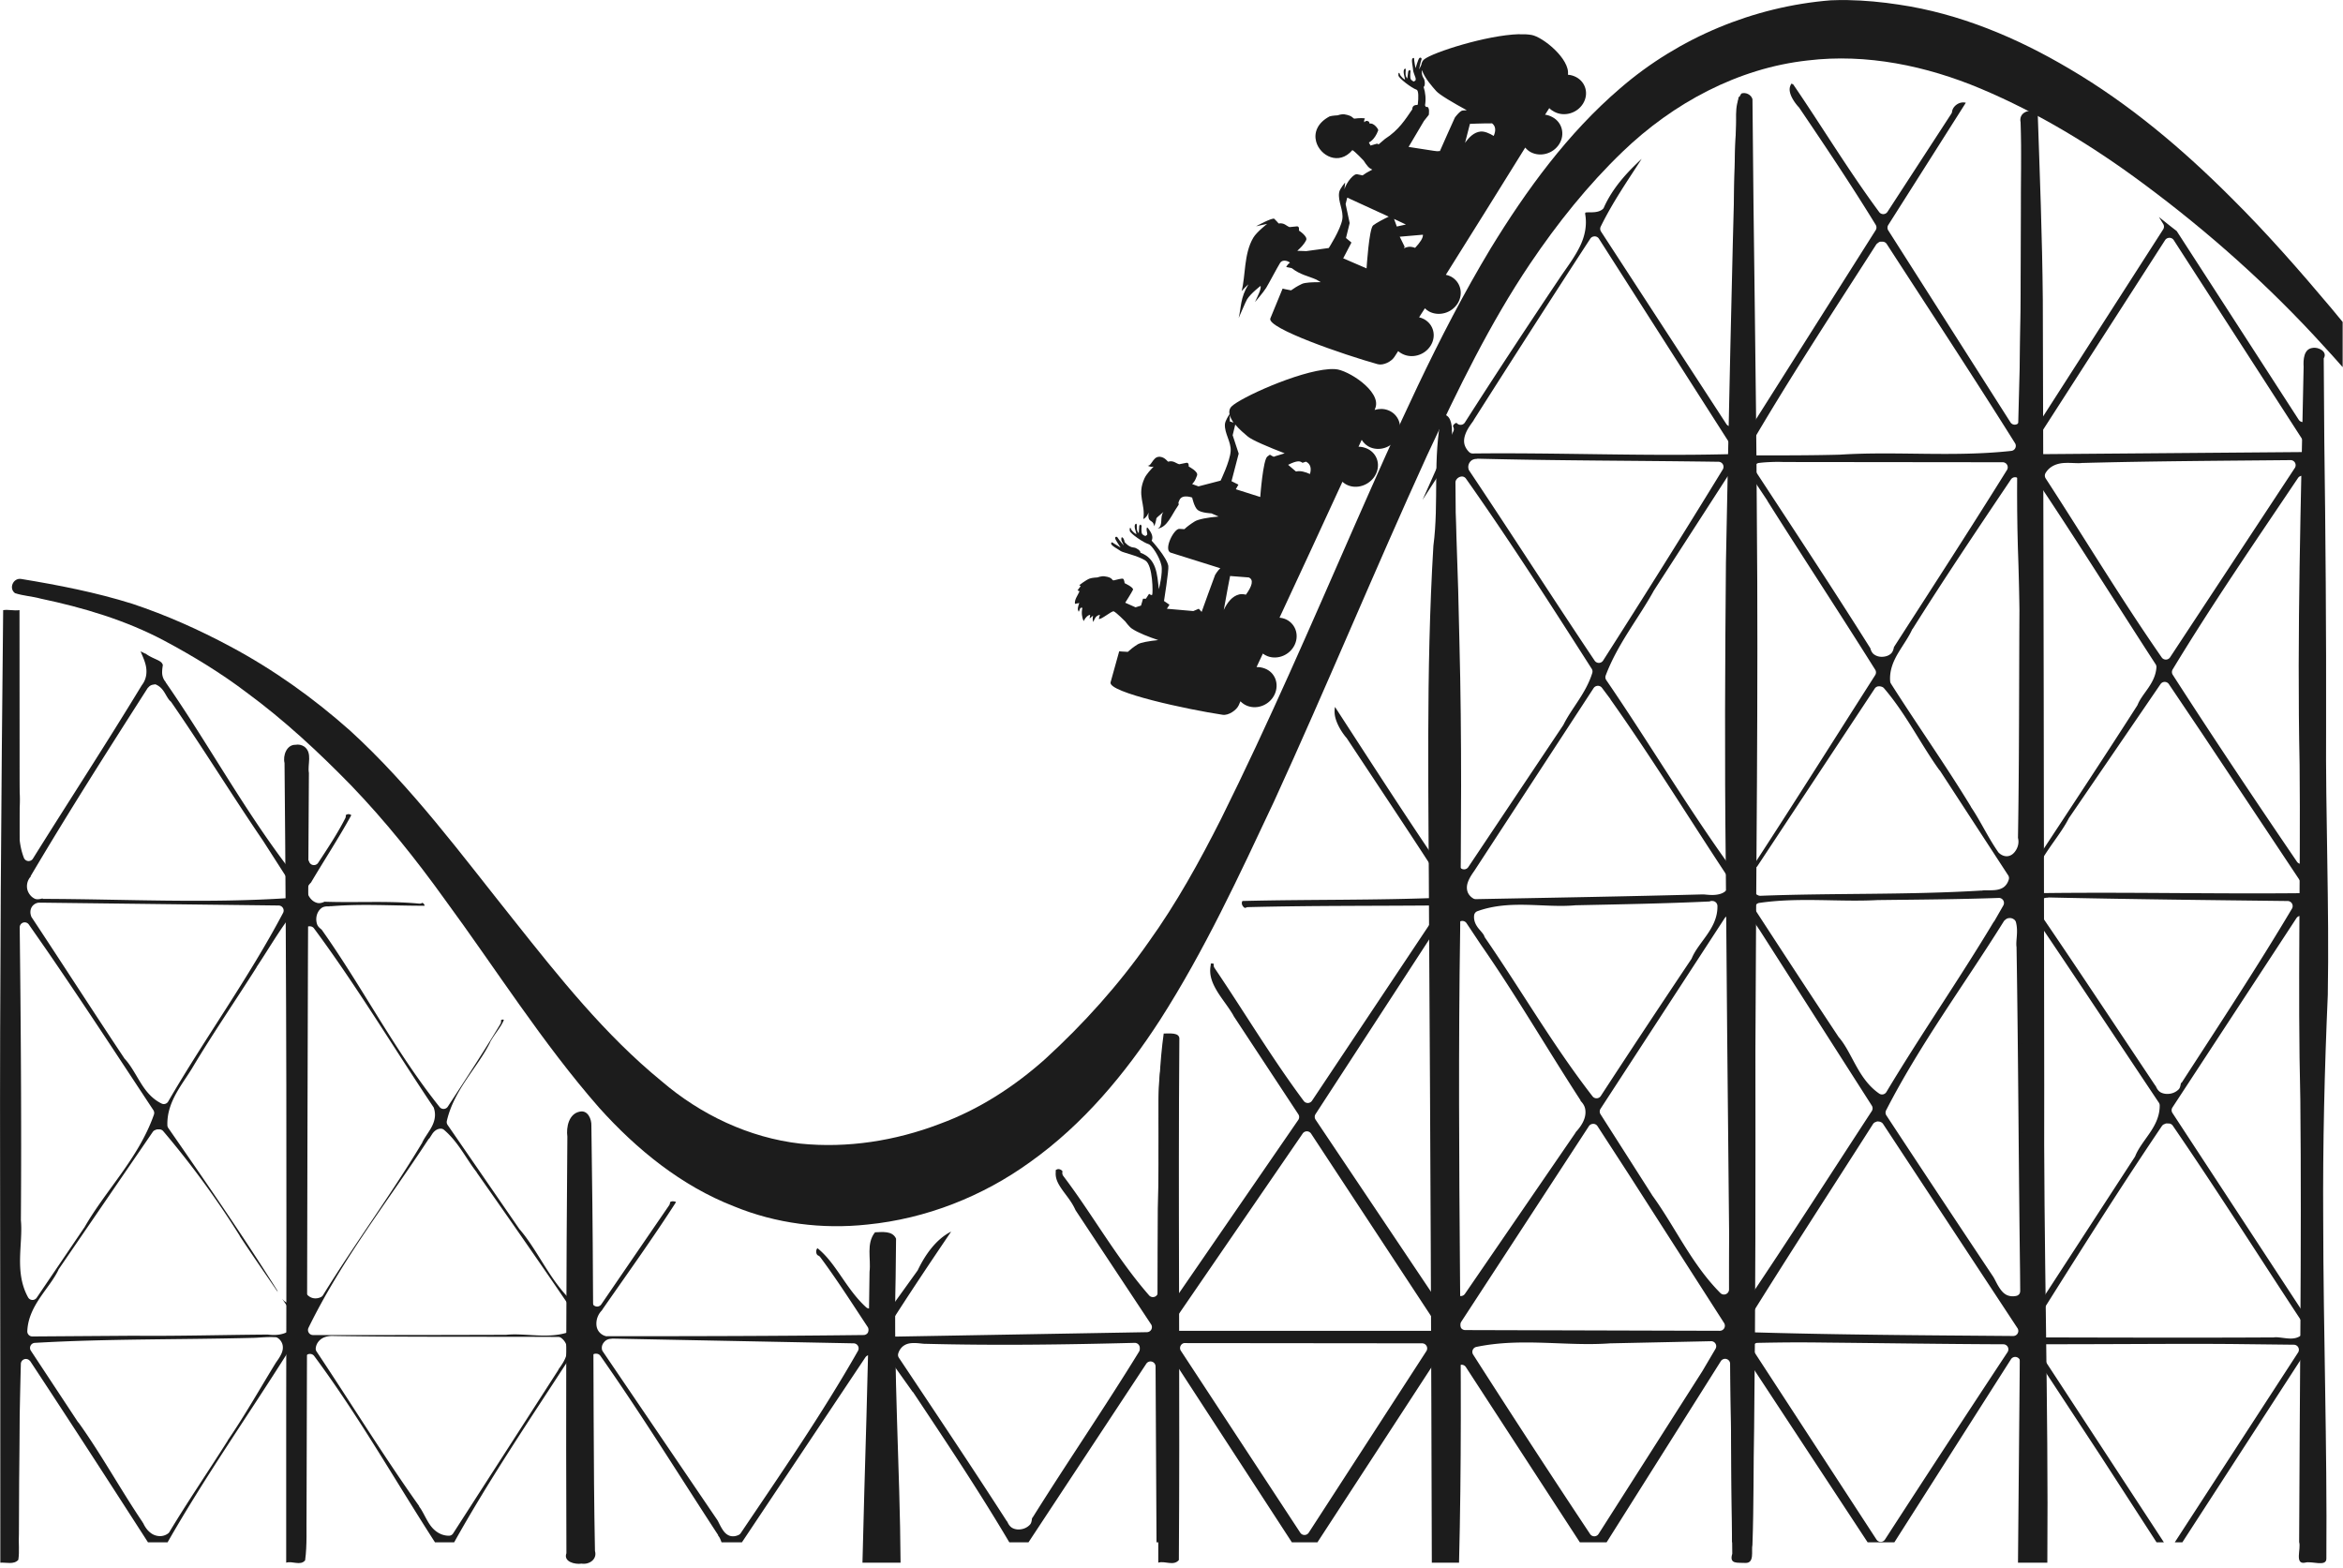 <?xml version="1.0" encoding="UTF-8" standalone="no"?><svg xmlns="http://www.w3.org/2000/svg" xmlns:xlink="http://www.w3.org/1999/xlink" fill="#1c1c1c" height="207" preserveAspectRatio="xMidYMid meet" version="1" viewBox="-0.0 -0.0 309.4 207.0" width="309.4" zoomAndPan="magnify"><g id="change1_1"><path d="m360.781,446.938c-.261.388-.309.798-.156,1.312 .182.614.653,1.3 1.094,1.781a.668,.668 0 0,1 .062.062c3.451,5.105 6.897,10.226 10.125,15.5a.668,.668 0 0,1 0,.688l-16.219,25.625a.668,.668 0 0,1 -1.219-.344c-.315-14.062-.248-28.108-.312-42.156a.668,.668 0 0,1 .125-.406c.063-.08.047.002.031-.031s-.122-.158-.25-.219-.262-.037-.281-.031c-.001.01.001.021 0,.031-1.108,11.881-.208,23.851-.469,35.875l.094,6.906a.668,.668 0 0,1 -1.219.375l-16.562-25.438a.668,.668 0 0,1 -.031-.656c1.557-3.181 3.542-6.05 5.406-8.938-2.018,1.858-3.852,3.9-4.969,6.375a.668,.668 0 0,1 -.125.219c-.321.304-.736.4-1.062.438s-.619.027-.844.031-.367.012-.406.031c-.032.016-.039.039-.062.125-.005.018.007.002 0,.031 .285,1.586-.067,3.062-.719,4.375-.696,1.401-1.653,2.668-2.438,3.812-4.306,6.42-8.562,12.86-12.719,19.375a.668,.668 0 0,1 -1.031.125c-.058-.059-.076-.065-.125-.062s-.133.054-.219.125-.166.178-.188.25-0.0.1.031.156a.668,.668 0 0,1 0,.594c-1.393,2.993-2.705,6.023-4.062,9.031 .783-1.2 1.543-2.404 2.344-3.594a.668,.668 0 0,1 1.219.375l.156,51.562a.668,.668 0 0,1 -1.219.375c-4.811-7.057-9.416-14.225-14.062-21.375-.086.464-.077.954.062,1.469 .247.907.805,1.835 1.406,2.562a.668,.668 0 0,1 .062.062c4.412,6.674 8.864,13.317 13.188,20.062a.668,.668 0 0,1 -.531,1.031c-8.813.364-17.603.218-26.375.438-.059.028-.077.06-.094.125-.022.083-.037.248.031.406s.198.296.281.344 .102.055.219,0a.668,.668 0 0,1 .25-.062c8.138-.207 16.288-.151 24.406-.219a.668,.668 0 0,1 .562,1.031l-16.5,24.75a.668,.668 0 0,1 -1.094.031c-4.235-5.682-7.853-11.759-11.781-17.562a.668,.668 0 0,1 -.094-.531c-.031-.02-.118-.054-.219-.062s-.162.021-.188.031a.668,.668 0 0,1 0,.188c-.238,1.206.139,2.254.781,3.344 .638,1.083 1.534,2.133 2.219,3.312 .004.008-.004.024 0,.031l8.562,13a.668,.668 0 0,1 0,.75l-15.938,23.156a.668,.668 0 0,1 -1.219-.375c.176-11.243.01-22.515.125-33.781-.014.026-.051.038-.062.062-.075.156-.038.291-.062.188a.668,.668 0 0,1 -.031.406c-1.885,4.419-1.075,9.475-1.219,14.469 0.0.01-0.0.021 0,.031 .069,6.21-.055,12.403-.125,18.594a.668,.668 0 0,1 -1.156.438c-4.328-4.955-7.474-10.682-11.344-15.781a.668,.668 0 0,1 -.125-.5c.022-.136.011-.149-.062-.219s-.242-.172-.406-.188-.301.062-.344.094-.082-.001-.062.188a.668,.668 0 0,1 0,.125c-.07.856.315,1.548.875,2.344 .536.761 1.239,1.57 1.688,2.562 .02.045.043.079.062.125l9.969,15.062a.668,.668 0 0,1 -.562,1.031l-33.781.594a.668,.668 0 0,1 -.562-1c2.755-4.344 5.614-8.622 8.5-12.875-1.959.983-3.412,3.013-4.406,5.094a.668,.668 0 0,1 -.062.094l-3.281,4.562a.668,.668 0 0,1 -1.188-.281c-.373-2.604-.19-5.151-.5-7.562-.413-.071-.932.36-.75.75a.668,.668 0 0,1 .062.344c-.155,2.055.352,4.251 0,6.594a.668,.668 0 0,1 -1.094.406c-2.689-2.449-3.953-5.826-6.438-7.812-.058.066-.138.196-.156.344-.036.296.08.552.25.625a.668,.668 0 0,1 .281.219c2.235,3.009 4.237,6.162 6.281,9.25a.668,.668 0 0,1 -.562,1.031c-11.282.135-22.567.159-33.844.156a.668,.668 0 0,1 -.156,0c-.44-.097-.816-.378-1.031-.719s-.267-.707-.25-1.062c.03-.643.318-1.245.781-1.688h-.031c3.287-4.725 6.656-9.404 9.75-14.219-.006-.005.009-.023 0-.031-.047-.044-.198-.08-.344-.094s-.278.022-.344.062-.086.027-.094.125a.668,.668 0 0,1 -.094.312c-2.993,4.362-5.983,8.727-8.969,13.094a.668,.668 0 0,1 -1.219-.25c-1.256-7.241.198-14.444-.656-21.406a.668,.668 0 0,1 0-.062c-.033-.51.017-1.036-.031-1.375-.019-.13-.042-.179-.062-.219-.032.037-.106.077-.125.125-.044.108-.083.307-.062.562 .038.487.239,1.125.188,1.844-.003.036.004.057 0,.094 .167,6.829.012,13.668-.031,20.469a.668,.668 0 0,1 -1.094.531c-3.485-2.856-5.034-7.067-7.656-10.156a.668,.668 0 0,1 -.062-.062l-9.5-13.781a.668,.668 0 0,1 -.094-.531c.957-4.146 4.061-7.021 5.719-10.375a.668,.668 0 0,1 0-.031c.648-1.168 1.492-2.056 1.812-2.938-.058-.008-.126-.043-.188-.031-.101.019-.17.074-.188.094s-.012-.011 0,.062a.668,.668 0 0,1 -.094.438c-2.225,3.704-4.589,7.307-6.938,10.906a.668,.668 0 0,1 -1.094.031c-5.913-7.403-10.18-15.823-15.562-23.406-.253-.2-.497-.415-.594-.688-.134-.378-.15-.786-.062-1.156s.289-.737.625-1c.272-.213.677-.254 1.062-.219v-.031c.084-.007.166.007.25,0 4.147-.341 8.264-.045 12.312-.062-.007-.046-.015-.111-.062-.188-.065-.104-.174-.169-.219-.188s.009-.028-.031,0a.668,.668 0 0,1 -.438.094c-4.083-.391-8.254-.099-12.469-.25-.313.16-.671.236-.969.156-.411-.11-.71-.354-.938-.656s-.385-.667-.375-1.094c.008-.323.206-.648.469-.906l.031-.031c1.774-3.002 3.662-5.874 5.312-8.875-.007-.005.014-.019 0-.031-.047-.04-.2-.117-.344-.125s-.264.06-.312.094-.066-.017-.062.094a.668,.668 0 0,1 -.062.344c-1.062,2.083-2.344,4.002-3.594,5.906a.668,.668 0 0,1 -1.157-.094c-1.691-3.638-.565-7.508-.844-10.875a.668,.668 0 0,1 0-.125c.055-.679-.164-1.407-.375-2.156-.073.038-.145.107-.219.219-.169.256-.193.625-.094.781a.668,.668 0 0,1 .094.344c.069,4.179.121,8.352.156,12.531a.668,.668 0 0,1 -1.188.406c-6.112-7.945-10.865-16.756-16.5-24.875h.031c-.378-.417-.504-.917-.5-1.344 .004-.38.054-.676.094-.938-.089-.315-.299-.472-.75-.688-.437-.208-1.024-.441-1.562-.844v.031c-.177-.096-.396-.19-.625-.312 .204.53.483,1.074.656,1.75 .211.824.183,1.841-.469,2.688l-.062.094c-4.673,7.7-9.589,15.224-14.344,22.844a.668,.668 0 0,1 -1.188-.094c-1.269-3.27-.194-6.629-.656-9.5a.668,.668 0 0,1 0-.062c-.281-7.54-.26-15.067-.219-22.594-.05-.029-.091-.091-.156-.094-.116-.004-.281.051-.438.156-.313.211-.47.533-.375.781a.668,.668 0 0,1 .031.25c.183,20.644.445,41.29.625,61.938 .147,19.842-.072,39.667-.25,59.5h.688c.044-7.861.136-15.751.344-23.594a.668,.668 0 0,1 1.125-.438l.031.031a.668,.668 0 0,1 .094.094c5.222,7.917 10.366,15.873 15.5,23.844a.668,.668 0 0,1 .031.062h2.594c4.933-8.644 10.637-16.761 15.906-25.125a.668,.668 0 0,1 .188-.219l.094-.062a.668,.668 0 0,1 .375-.094h.062a.668,.668 0 0,1 .656.594c.465,6.378.215,12.78.344,19.094 .006,1.95-.02,3.875-.031,5.812h.5v-24.188a.668,.668 0 0,1 .188-.469l.031-.031a.668,.668 0 0,1 .469-.188h.031a.668,.668 0 0,1 .531.25c5.866,7.894 10.691,16.437 15.969,24.625h2.531c4.723-8.457 10.168-16.483 15.407-24.562a.668,.668 0 0,1 .406-.281l.125-.031a.668,.668 0 0,1 .562.125l.125.094a.668,.668 0 0,1 .25.375c.977,4.095.229,8.208.594,12.062a.668,.668 0 0,1 0,.062c.032,4.055.044,8.104.062,12.156h.656l-.219-24.188a.668,.668 0 0,1 .281-.562l.094-.062a.668,.668 0 0,1 .375-.094h.062a.668,.668 0 0,1 .531.281c5.444,7.755 10.405,15.794 15.562,23.688l-.031.031c.243.261.343.587.469.906h2.688l16.312-24.437a.668,.668 0 0,1 1.219.375l-.094,24.062h1.031l.125-23.375a.668,.668 0 0,1 1.188-.375l2.781,3.906a.668,.668 0 0,1 .031,0c4.348,6.533 8.71,13.065 12.719,19.844h2.531l15.562-23.594a.668,.668 0 0,1 1.219.375l.125,23.219h1.5l.031-22.875a.668,.668 0 0,1 1.219-.375l15.125,23.25h3.375l15.312-23.5a.668,.668 0 0,1 1.219.375l.156,23.125h1.625l.062-22.781a.668,.668 0 0,1 1.219-.375l15.062,23.156h3.531l15.094-23.938a.668,.668 0 0,1 1.219.344l.156,12.062c.012,3.838.055,7.69.094,11.531h1.156l-.188-23.531a.668,.668 0 0,1 1.219-.375l15.719,23.906h3.531l15.406-24.188a.668,.668 0 0,1 1.219.344l.062,12.688 .062,11.156h.875l-.125-24a.668,.668 0 0,1 1.219-.375l8.5,12.938 7.406,11.438h.969l-16.438-25.125a.668,.668 0 0,1 .562-1.031c4.123.001 8.25-.015 12.375-.031s8.245-.031 12.375,0l8.281.094a.668,.668 0 0,1 .562,1.031l-16.281,25.062h1l15.594-24.062a.668,.668 0 0,1 1.219.375v23.688h.844l-.031-156.094c-.358-.362-.698-.708-.969-1l-.062,8.5a.668,.668 0 0,1 -1.219.375l-16.125-24.938c-.807-.608-1.572-1.239-2.344-1.844l.562.906a.668,.668 0 0,1 0,.719l-16.469,25.656a.668,.668 0 0,1 -1.219-.375c-.056-12.636-.088-25.266.031-37.906-.025-.129-.056-.14-.156-.188s-.294-.096-.469-.062-.315.15-.375.219-.068.071-.031.219a.668,.668 0 0,1 0,.156l-.25,37.438a.668,.668 0 0,1 -1.219.344l-16.156-25.375a.668,.668 0 0,1 0-.688l10.25-16.156c-.268-.066-.575-.059-.875.062-.495.2-.874.637-.938,1.094a.668,.668 0 0,1 -.094.281l-8.438,12.969a.668,.668 0 0,1 -1.094.031c-4.043-5.469-7.548-11.287-11.344-16.844-.108-.063-.187-.101-.25-.125zm-26.125,20.188a.668,.668 0 0,1 .688.281l17.531,27.438a.668,.668 0 0,1 -.531,1.031c-11.239.273-22.472-.222-33.656-.094a.668,.668 0 0,1 -.438-.156c-.376-.347-.632-.81-.688-1.25s.046-.852.188-1.219c.279-.725.762-1.312 1.062-1.75 .005-.007-.005-.024 0-.031 5.096-8.006 10.219-16.018 15.406-23.969a.668,.668 0 0,1 .438-.281zm75.906.188a.668,.668 0 0,1 .688.281l17.406,26.969a.668,.668 0 0,1 -.562,1.031l-34.938.281a.668,.668 0 0,1 -.562-1.031l17.531-27.25a.668,.668 0 0,1 .438-.281zm-38.062.5c.203-.006.205.003.281,0a.668,.668 0 0,1 .562.281c5.67,8.757 11.422,17.49 16.969,26.344a.668,.668 0 0,1 -.5,1c-7.609.839-15.202.019-22.656.5-3.819.102-7.631.094-11.438.094a.668,.668 0 0,1 -.562-1c5.318-9.143 11.123-17.968 16.812-26.844a.668,.668 0 0,1 .156-.156l.125-.094a.668,.668 0 0,1 .25-.125zm-53.219,28.656h.062c10.601.266 21.191.254 31.812.406a.668,.668 0 0,1 .562,1c-5.182,8.468-10.468,16.887-15.812,25.25a.668,.668 0 0,1 -1.125,0c-5.59-8.331-10.992-16.773-16.562-25.094a.668,.668 0 0,1 -.094-.25c-.072-.338.024-.67.25-.938 .211-.25.561-.369.906-.344v-.031zm107.406.188a.668,.668 0 0,1 .562,1.031l-16.469,25a.668,.668 0 0,1 -1.125,0c-5.373-7.733-10.204-15.771-15.312-23.625a.668,.668 0 0,1 0-.719c.593-.971 1.615-1.27 2.5-1.312s1.742.08 2.312,0a.668,.668 0 0,1 .062,0c9.155-.245 18.323-.286 27.469-.375zm-68.562.25c.535-.021 1.08-.025 1.625,0h.031l28.906.031a.668,.668 0 0,1 .562,1c-4.892,7.857-9.932,15.633-14.938,23.406-.058.339-.177.674-.406.875-.32.28-.709.384-1.094.406s-.775-.064-1.125-.312c-.262-.186-.415-.492-.5-.844l-.031-.031c-4.943-7.86-10.063-15.597-15.156-23.375a.668,.668 0 0,1 .469-1.031c.554-.072 1.111-.104 1.656-.125zm-5.406,1.719a.668,.668 0 0,1 .781.656l.312,23.125-.219,27.156a.668,.668 0 0,1 -1.188.375c-5.667-7.92-10.631-16.275-16.094-24.25a.668,.668 0 0,1 -.062-.594c1.544-4.121 4.306-7.501 6.312-11.125a.668,.668 0 0,1 .031-.062l9.688-15a.668,.668 0 0,1 .438-.281zm2.125.094a.668,.668 0 0,1 .75.281l2,3a.668,.668 0 0,1 0,.031c4.705,7.456 9.555,14.829 14.25,22.312a.668,.668 0 0,1 0,.688c-5.235,8.205-10.433,16.463-15.75,24.625a.668,.668 0 0,1 -1.219-.25c-.748-4.16-.267-8.307-.406-12.312a.668,.668 0 0,1 0-.031c.171-12.549.01-25.125-.094-37.688a.668,.668 0 0,1 .469-.656zm73.188.031a.668,.668 0 0,1 .844.656l-.125,49.906a.668,.668 0 0,1 -1.219.375c-5.563-8.17-11.055-16.371-16.406-24.687a.668,.668 0 0,1 0-.719c5.22-8.625 10.93-16.911 16.531-25.25a.668,.668 0 0,1 .375-.281zm-110.594.094a.668,.668 0 0,1 .375.281c5.796,8.206 11.195,16.651 16.594,25.094a.668,.668 0 0,1 .062.562c-.826,2.659-2.709,4.624-3.781,6.781a.668,.668 0 0,1 -.031.062l-12.562,18.781a.668,.668 0 0,1 -1.219-.375c-.173-16.802-.329-33.604-.469-50.406a.668,.668 0 0,1 .156-.438c.022-.026.06-.094.188-.188s.4-.232.688-.156zm72.688.094a.668,.668 0 0,1 .844.656l.031,6.156c-.232,13.58-.08,27.176-.312,40.781 .161.629.011,1.244-.344,1.75-.201.287-.488.565-.906.656s-.878-.066-1.219-.375a.668,.668 0 0,1 -.125-.125c-1.388-1.987-2.349-4.128-3.625-6a.668,.668 0 0,1 0-.031c-3.343-5.492-7.089-10.777-10.562-16.25a.668,.668 0 0,1 -.094-.281c-.121-1.468.44-2.721 1.094-3.812s1.383-2.086 1.812-3.062a.668,.668 0 0,1 .062-.062c4.187-6.669 8.587-13.197 12.969-19.719a.668,.668 0 0,1 .375-.281zm2.375.281a.668,.668 0 0,1 .625.188l.125.125a.668,.668 0 0,1 .094.094c5.31,7.931 10.344,16.017 15.531,24a.668,.668 0 0,1 .094.438c-.088,1.105-.597,1.986-1.125,2.75s-1.065,1.429-1.344,2.125a.668,.668 0 0,1 -.062.125c-4.297,6.711-8.687,13.349-13.062,20a.668,.668 0 0,1 -1.094.031c-.698-.948-.796-2.029-.781-3s.111-1.89-.031-2.625a.668,.668 0 0,1 0-.156c.348-14.48.385-28.941.531-43.437a.668,.668 0 0,1 .5-.656zm17.375,26.75a.668,.668 0 0,1 .75.281l4.375,6.5 13.344,20.062a.668,.668 0 0,1 -.562,1.031c-11.588.108-23.163-.169-34.719,0a.668,.668 0 0,1 -.656-.781c.709-3.69 3.498-6.212 4.969-9.062a.668,.668 0 0,1 .031-.062l12.094-17.687a.668,.668 0 0,1 .375-.281zm-265.5.344c.378-.043.276-.105.594.062 .568.306.862.79 1.094,1.188s.43.739.625.906a.668,.668 0 0,1 .125.125c4.179,6.041 8.014,12.281 12.125,18.312l4.188,6.531a.668,.668 0 0,1 -.531,1.031c-10.949.75-21.868.151-32.75.125v-.062c-.367.091-.755.179-1.062.031-.389-.187-.675-.522-.844-.875-.304-.634-.205-1.47.344-2.062l-.031-.031c4.96-8.393 10.196-16.612 15.438-24.812a.668,.668 0 0,1 .156-.156c-.002.002.135-.219.531-.312zm190.719.156a.668,.668 0 0,1 .656.25l1.125,1.5a.668,.668 0 0,1 0,.031c5.492,7.743 10.443,15.815 15.656,23.688a.668,.668 0 0,1 .094.438c-.049.489-.263.945-.594,1.219s-.732.382-1.094.438c-.7.107-1.375-.008-1.812-.031h-.062c-9.984.267-19.989.436-29.969.625a.668,.668 0 0,1 -.344-.094c-.398-.238-.683-.601-.781-1s-.047-.767.062-1.094c.219-.654.632-1.208.875-1.562l15.75-24.125a.668,.668 0 0,1 .438-.281zm37.125.062c.31-.019.255 0.0.406.031a.668,.668 0 0,1 .375.219c2.905,3.384 4.826,7.355 7.312,10.812a.668,.668 0 0,1 .031,0l9.062,13.906a.668,.668 0 0,1 .062.562c-.14.466-.422.851-.781,1.062s-.746.284-1.094.312c-.696.057-1.356-.009-1.656.062a.668,.668 0 0,1 -.125,0c-9.739.589-19.448.316-29.125.688a.668,.668 0 0,1 -.312-.062c-.843-.405-1.158-1.331-1.062-2.094 .085-.674.417-1.28.938-1.719l15.531-23.5a.668,.668 0 0,1 .438-.281zm22.469,27.875h.062c10.515.232 21.041.347 31.562.469a.668,.668 0 0,1 .562,1c-4.65,7.827-9.664,15.413-14.594,23.031l-.062-.031c-.072.321-.101.667-.312.875-.31.305-.692.493-1.094.562s-.855.045-1.25-.156c-.319-.162-.542-.499-.688-.875h-.031c-4.961-7.425-9.882-14.878-14.906-22.25-.431-.338-.647-.847-.625-1.344 .013-.31.118-.633.375-.906 .241-.256.622-.364 1-.344v-.031zm-6.562.062a.668,.668 0 0,1 .625,1l-1.219,2.125a.668,.668 0 0,1 -.031,0c-4.574,7.633-9.645,14.919-14.188,22.5a.668,.668 0 0,1 -.938.219c-2.793-1.929-3.522-5.272-5.281-7.375a.668,.668 0 0,1 -.062-.062c-3.688-5.561-7.332-11.125-10.969-16.719a.668,.668 0 0,1 .469-1.031c5.275-.769 10.522-.097 15.625-.375a.668,.668 0 0,1 .031,0c5.327-.065 10.629-.095 15.938-.281zm-37.969.406c.062-.009.25-.005.188,0a.668,.668 0 0,1 .656.656c.032,1.537-.656,2.768-1.406,3.844s-1.55,2.022-1.969,3.031a.668,.668 0 0,1 -.062.125c-4.024,6.006-8.02,12.04-11.969,18.094a.668,.668 0 0,1 -1.094.031c-5.205-6.705-9.429-14.04-14.188-20.938a.668,.668 0 0,1 -.094-.188c-.066-.232-.338-.528-.688-.938s-.759-1.047-.656-1.844a.668,.668 0 0,1 .438-.531c4.366-1.571 8.876-.394 12.969-.781a.668,.668 0 0,1 .062,0c5.893-.124 11.752-.227 17.625-.5a.668,.668 0 0,1 .188-.062zm-220.844.219h.25 .156l31.281.375a.668,.668 0 0,1 .594.969c-4.573,8.661-10.34,16.566-15.188,24.938a.668,.668 0 0,1 -.844.25c-1.365-.658-2.194-1.789-2.875-2.906s-1.268-2.226-2.031-3.031a.668,.668 0 0,1 -.062-.094c-4.119-6.176-8.128-12.415-12.219-18.594a.668,.668 0 0,1 -.062-.156c-.124-.356-.12-.729.031-1.062s.518-.641.969-.688zm262.656,1.406a.668,.668 0 0,1 .5.062l.062.031a.668,.668 0 0,1 .25.219c5.565,8.21 11.024,16.48 16.531,24.719a.668,.668 0 0,1 .094.375c-.002,1.471-.665,2.653-1.375,3.688s-1.459,1.967-1.844,2.938a.668,.668 0 0,1 -.062.125l-12.969,19.938a.668,.668 0 0,1 -1.219-.375c-.102-17.009-.268-34.023-.5-51.031a.668,.668 0 0,1 .344-.594l.062-.031a.668,.668 0 0,1 .125-.062zm-37.312.219a.668,.668 0 0,1 .75.281l1.188,1.75 14.781,23.125a.668,.668 0 0,1 0,.75c-5.41,8.288-10.755,16.617-16.281,24.844a.668,.668 0 0,1 -1.219-.375l.312-49.719a.668,.668 0 0,1 .469-.656zm-2.25.125a.668,.668 0 0,1 .781.562l.062.438a.668,.668 0 0,1 0,.094c-.323,16.085-.748,32.176-.719,48.25a.668,.668 0 0,1 -1.125.469c-3.841-3.85-6.007-8.798-9.031-12.938a.668,.668 0 0,1 -.031-.062l-6.781-10.625a.668,.668 0 0,1 0-.719l16.406-25.188a.668,.668 0 0,1 .438-.281zm75.5,0a.668,.668 0 0,1 .781.656l.312,25.156 .188,25.594a.668,.668 0 0,1 -1.219.375l-16.875-25.75a.668,.668 0 0,1 0-.75l16.375-25a.668,.668 0 0,1 .438-.281zm-265.281.188a.668,.668 0 0,1 .469.062l.062.031a.668,.668 0 0,1 .344.562c.433,12.191.419,24.39.594,36.562 .068,3.563.112,7.125.156,10.688 .014-.083.006-.167.031-.25 .193-9.525-.063-19.065-.031-28.625-.019-5.71.046-11.425.062-17.125a.668,.668 0 0,1 .188-.469l.062-.062a.668,.668 0 0,1 .469-.188h.094a.668,.668 0 0,1 .531.25c5.675,7.647 10.545,15.815 15.812,23.656a.668,.668 0 0,1 .062.188c.313,1.022-.04,1.935-.469,2.656s-.917,1.348-1.125,1.875a.668,.668 0 0,1 -.062.094c-4.117,6.847-8.853,13.237-13,19.969a.668,.668 0 0,1 -.25.25c-.408.218-.897.246-1.281.094s-.654-.44-.844-.75c-.133-.217-.187-.472-.25-.719 .006.5.025,1.0.031,1.5a.668,.668 0 0,1 -.25.531c-.365.263-.821.385-1.219.344s-.746-.219-1.031-.438c-.119-.091-.21-.207-.312-.312 .523.758 1.033,1.528 1.562,2.281a.668,.668 0 0,1 .125.375c-.01.503-.173.986-.469,1.312s-.686.507-1.062.625c-.72.227-1.464.198-2.062.125h-.094c-5.866.043-11.732.213-17.625.156l-13.375.094a.668,.668 0 0,1 -.656-.688c.071-1.734.831-3.163 1.688-4.438s1.81-2.41 2.406-3.625a.668,.668 0 0,1 .031-.094l12.438-18.156a.668,.668 0 0,1 .312-.25l.156-.062a.668,.668 0 0,1 .25-.031h.156a.668,.668 0 0,1 .5.219c3.701,4.361 7.095,8.992 10.125,13.844 .005.007-.005.024 0,.031 1.645,2.492 3.343,4.946 5.031,7.406-.046-.104-.092-.205-.125-.312l-.031-.031c-4.562-7.258-9.445-14.321-14.344-21.375a.668,.668 0 0,1 -.094-.344c-.091-3.17 2.12-5.531 3.406-7.75 2.679-4.462 5.613-8.731 8.375-13.094a.668,.668 0 0,1 0-.031c1.373-2.049 2.67-4.283 4.156-6.312a.668,.668 0 0,1 .375-.25zm227.031.094c.149.001.345.068.469.156a.668,.668 0 0,1 .281.344c.361,1.291-.04,2.48.094,3.344a.668,.668 0 0,1 0,.094c.245,15.095.271,30.198.5,45.281a.668,.668 0 0,1 -.469.656c-.479.129-.996.074-1.375-.125s-.634-.512-.844-.812c-.419-.602-.69-1.277-.906-1.594-4.719-7.081-9.42-14.17-14.094-21.281a.668,.668 0 0,1 -.031-.688c4.506-8.783 10.379-16.67 15.531-24.938a.668,.668 0 0,1 .219-.219c.031-.019.17-.222.625-.219zm-74.75.188a.668,.668 0 0,1 .781.625l.094,2.094a.668,.668 0 0,1 0,.062l-1.094,46.469a.668,.668 0 0,1 -1.219.344l-15.531-23.156a.668,.668 0 0,1 0-.75l16.531-25.406a.668,.668 0 0,1 .438-.281zm2.219.219a.668,.668 0 0,1 .75.281l1.875,2.812c4.679,6.725 8.76,13.776 13.188,20.594l-.031.031c.318.313.55.672.625,1.062 .086.448.037.886-.094,1.281-.248.751-.748,1.368-1.188,1.844h.031l-14.625,21.312a.668,.668 0 0,1 -1.219-.375l.219-48.188a.668,.668 0 0,1 .469-.656zm-189.844.188a.668,.668 0 0,1 .75.281l2.156,3.094c4.876,7.072 9.552,14.254 14.281,21.406a.668,.668 0 0,1 .062.594c-2.016,5.738-6.385,9.984-9.188,14.906a.668,.668 0 0,1 -.031.031l-6.25,9.219a.668,.668 0 0,1 -1.156-.062c-1.837-3.357-.638-7.064-.938-10.156a.668,.668 0 0,1 0-.062c.09-12.862-.008-25.728-.156-38.594a.668,.668 0 0,1 .469-.656zm244.75,26.281c.184-.066.671.083.438.031a.668,.668 0 0,1 .406.281l17.75,26.969a.668,.668 0 0,1 -.562,1.031c-11.604-.092-23.232-.152-34.844-.5a.668,.668 0 0,1 -.531-1c5.512-8.9 11.223-17.655 16.844-26.469a.668,.668 0 0,1 .344-.281l.094-.031a.668,.668 0 0,1 .063-.031zm38.188.25c.265-.01.162.004.344,0a.668,.668 0 0,1 .562.281c5.992,8.725 11.622,17.659 17.438,26.469a.668,.668 0 0,1 -.031.781c-.306.405-.713.668-1.125.781s-.823.097-1.188.062c-.729-.068-1.373-.202-1.75-.125a.668,.668 0 0,1 -.125,0c-10.475.06-20.937.018-31.406,0a.668,.668 0 0,1 -.562-1c5.675-9.019 11.334-18.065 17.312-26.906a.668,.668 0 0,1 .312-.25l.156-.062a.668,.668 0 0,1 .062-.031zm-75.75.062a.668,.668 0 0,1 .688.281l4.094,6.312 12.625,19.688a.668,.668 0 0,1 -.562,1.031l-33.625-.094a.668,.668 0 0,1 -.562-1.031l16.906-25.906a.668,.668 0 0,1 .438-.281zm-152.094.625a.668,.668 0 0,1 .469.156c1.919,1.639 2.947,3.867 4.312,5.594a.668,.668 0 0,1 0,.031c4.567,6.496 9.106,13.021 13.562,19.594a.668,.668 0 0,1 -.219.938c-1.564.909-3.264,1.043-4.875,1s-3.179-.245-4.594-.094a.668,.668 0 0,1 -.062,0c-8.482.027-16.956.037-25.438.031a.668,.668 0 0,1 -.594-.938c4.358-8.937 10.494-16.734 15.844-24.906a.668,.668 0 0,1 .125-.125c.022-.02.157-.24.344-.531s.543-.721 1.125-.75zm114.219.375a.668,.668 0 0,1 .75.281l16.438,25a.668,.668 0 0,1 -.562,1.031h-33.594a.668,.668 0 0,1 -.562-1.031l17.156-25a.668,.668 0 0,1 .375-.281zm-128.281,27h.031c9.843.155 19.702.074 29.562.125a.668,.668 0 0,1 .406.125c.404.303.663.725.75,1.156s.025.847-.094,1.219c-.238.744-.715,1.367-1.031,1.812h.031l-13.938,21.656a.668,.668 0 0,1 -.562.281c-1.257-.019-2.11-.832-2.625-1.656s-.871-1.687-1.281-2.188a.668,.668 0 0,1 0-.062c-4.752-6.687-9.034-13.659-13.562-20.438a.668,.668 0 0,1 -.094-.438c.071-.667.548-1.162 1.031-1.375 .473-.208.955-.239 1.375-.219zm-7.812.156a.668,.668 0 0,1 .312.062c.383.219.645.608.719,1s-.005.736-.125,1.031c-.241.59-.649,1.079-.812,1.344-2.078,3.383-4.034,6.864-6.312,10.188-.005.007.005.024 0,.031-2.562,4.055-5.268,8.015-7.719,12.094a.668,.668 0 0,1 -.188.188c-.718.516-1.615.37-2.188-.031-.527-.369-.863-.887-1.094-1.406h-.031c-.026-.039-.036-.086-.062-.125-2.937-4.356-5.428-8.931-8.438-13.125a.668,.668 0 0,1 -.031,0l-6.25-9.469a.668,.668 0 0,1 .531-1.031c9.565-.553 19.101-.414 28.625-.656a.668,.668 0 0,1 .031,0c.942-.011 1.954-.152 3.031-.094zm44.469.188h.094l31.844.625a.668,.668 0 0,1 .594,1c-4.737,8.329-10.173,16.191-15.5,24.094a.668,.668 0 0,1 -.281.219c-.408.195-.88.224-1.25.062s-.598-.423-.781-.688c-.367-.529-.611-1.134-.75-1.344l-15.156-22.312a.668,.668 0 0,1 -.094-.281c-.059-.432.137-.762.375-1 .216-.216.529-.358.906-.344v-.031zm145.219.344a.668,.668 0 0,1 .562,1l-1.75,2.969-13.688,21.469a.668,.668 0 0,1 -1.125.031c-5.218-7.853-10.36-15.743-15.438-23.688a.668,.668 0 0,1 .438-1.031c5.979-1.243 11.917-.04 17.656-.469a.668,.668 0 0,1 .062,0l13.281-.281zm10.844.156c1.579-.005 3.145.012 4.719.031 7.669.075 15.338.191 23,.219a.668,.668 0 0,1 .562,1.031c-5.432,8.224-10.83,16.477-16.188,24.75a.668,.668 0 0,1 -1.125,0l-16.25-24.937a.668,.668 0 0,1 .562-1.031c1.574-.03 3.14-.057 4.719-.062zm-87,.062a.668,.668 0 0,1 .688.656v.156a.668,.668 0 0,1 -.094.344c-4.563,7.436-9.494,14.606-14.094,21.969l-.031-.031c-.049.332-.077.685-.281.906-.295.321-.665.511-1.062.594s-.819.07-1.219-.125c-.323-.157-.573-.497-.719-.875h-.031c-4.674-7.255-9.488-14.437-14.281-21.625a.668,.668 0 0,1 -.094-.531c.122-.465.429-.87.781-1.094s.713-.292 1.062-.312c.698-.041 1.359.103 1.719.094a.668,.668 0 0,1 .062,0c9.2.237 18.383.111 27.594-.125zm6.531.031a.668,.668 0 0,1 .156,0l31.281.031a.668,.668 0 0,1 .562,1.031l-15.531,23.969a.668,.668 0 0,1 -1.125,0l-15.75-24a.668,.668 0 0,1 .406-1.031z" fill="inherit" transform="translate(-124.21 -435.9)"/><path d="m354.16 448.25c-1.11 1.674-0.497 3.773-0.76 5.647-0.515 18.766-0.917 37.534-1.276 56.303-0.115 13.056-0.179 26.114-0.028 39.17 0.224 30.567 0.592 61.132 0.865 91.698-0.434 1.427 0.703 1.147 1.726 1.213 1.249 0.051 0.77-1.606 0.938-2.393 0.187-5.151 0.119-10.307 0.224-15.46 0.193-16.627 0.185-33.256 0.168-49.885 0.078-23.574 0.405-47.149 0.187-70.723-0.085-18.275-0.443-36.546-0.575-54.82-0.164-0.603-0.891-0.959-1.469-0.75zm38.75 2.312c-0.99-0.198-2.122 0.299-1.875 1.495 0.142 4.046 0.024 8.105 0.062 12.156 0.026 9.137-0.09 18.274-0.371 27.407-0.2 6.282-0.213 12.569 0.026 18.85 0.459 15.653 0.787 31.312 0.614 46.972-0.15 28.269-0.416 56.538-0.675 84.806h3.875c0.165-20.998-0.512-41.992-0.41-62.99-0.035-34.583-0.082-69.167-0.187-103.75-0.072-8.33-0.403-16.654-0.684-24.978l-0.375 0.031zm36.688 31.281c-1.18 0.121-1.244 1.58-1.188 2.5-0.343 17.518-0.892 35.04-0.531 52.562 0.144 14.717-0.265 29.436 0.095 44.152 0.189 19.489-0.101 38.979-0.156 58.469 0.281 0.88-0.634 2.969 0.761 2.723 0.851-0.278 2.86 0.61 2.834-0.548 0.113-14.946-0.399-29.888-0.417-44.834-0.063-9.862 0.175-19.725 0.606-29.577 0.208-11.804-0.306-23.606-0.224-35.411 0.028-12.593-0.068-25.186-0.238-37.778-0.025-3.628-0.05-7.255-0.075-10.883 0.555-0.896-0.737-1.53-1.469-1.375zm-115 8.812c-1.238 5.692-0.342 11.565-1.103 17.308-1.006 16.717-0.616 33.471-0.573 50.207 0.179 28.026 0.293 56.052 0.364 84.079h3.594c0.318-12.563 0.263-25.131 0.131-37.696-0.124-15.273-0.217-30.548 0.018-45.82 0.127-12.683 0.236-25.369-0.097-38.05-0.172-9.29-0.552-18.577-0.99-27.857 0.023-0.839-0.196-2.341-1.344-2.17zm-189.97 25.812c-0.256 24.746-0.452 49.493-0.406 74.24 0.013 17.18 0.043 34.361 0.031 51.541 0.78-0.057 1.79 0.288 2.375-0.375 0.176-1.104 0.011-2.27 0.08-3.398 0.171-31.288 0.096-62.577 0.096-93.865-6e-3 -9.381-0.013-18.762-0.019-28.143-0.716 0.109-1.441-0.108-2.156 0zm38.594 17.781c-1.168-0.017-1.675 1.433-1.438 2.406 0.274 28.374 0.283 56.75 0.219 85.125v20.469c0.803-0.263 1.888 0.45 2.5-0.312 0.281-2.064 0.149-4.189 0.188-6.278 0.117-32.563 0.092-65.128 0.312-97.691-0.208-1.141 0.501-2.631-0.594-3.469-0.348-0.238-0.772-0.331-1.188-0.25zm114.66 38.125c-1.068 7.652-0.505 15.394-0.782 23.089-0.108 15.595 0.104 31.191 0.064 46.786 0.888-0.283 2.007 0.483 2.719-0.344 0.14-20.176-0.049-40.352 0.019-60.528 0.027-2.728 0.031-5.459 0.046-8.18 0.122-1.056-1.371-0.791-2.066-0.823zm-77.094 10.312c-1.465 0.265-1.826 2.059-1.656 3.312-0.153 18.333-0.195 36.667-0.125 55-0.425 1.145 1.156 1.512 2 1.375 1.009 0.165 2.095-0.571 1.771-1.673-0.232-11.803-0.145-23.609-0.265-35.414-0.027-6.917-0.112-13.836-0.209-20.751 0.035-0.848-0.465-2.07-1.517-1.849zm38.969 15.938c-1.192 1.484-0.512 3.484-0.721 5.214-0.137 12.807-0.64 25.607-0.935 38.411h5.031c-0.074-12.571-0.957-25.131-0.65-37.705l0.056-5.077c-0.471-1.081-1.837-0.87-2.781-0.844z" fill="inherit" transform="translate(-124.21 -435.9)"/><path d="m368.22 435.91c-0.749-0.013-1.501 3e-3 -2.25 0.031-10.175 0.815-20.052 4.917-27.781 11.594-6.939 5.938-12.38 13.408-17.125 21.156-7.062 11.729-12.54 24.311-18.062 36.813-5.663 12.913-11.255 25.87-17.531 38.5-2.847 5.638-5.902 11.176-9.594 16.312-3.937 5.63-8.563 10.77-13.625 15.406-4.095 3.662-8.791 6.705-13.969 8.594-5.832 2.228-12.18 3.231-18.406 2.594-6.765-0.776-13.169-3.83-18.312-8.25-7.481-6.117-13.518-13.72-19.5-21.25-6.892-8.615-13.471-17.601-21.656-25.062-4.806-4.268-10.077-8.03-15.75-11.062-4.163-2.235-8.484-4.163-12.969-5.656-4.791-1.503-9.744-2.468-14.688-3.281-1.047-0.165-1.669 1.244-0.812 1.875 1.092 0.36 2.26 0.413 3.375 0.719 5.641 1.188 11.237 2.847 16.344 5.562 3.778 2.018 7.459 4.253 10.875 6.844 4.96 3.642 9.488 7.852 13.781 12.25 4.507 4.688 8.586 9.782 12.375 15.062 6.768 9.206 12.864 18.918 20.406 27.531 4.938 5.491 10.841 10.303 17.781 13 5.554 2.287 11.666 3.052 17.625 2.406 7.75-0.767 15.236-3.716 21.531-8.281 6.953-4.953 12.518-11.62 17.125-18.75 5.856-9.14 10.422-19.007 15.031-28.812 6.952-15.168 13.318-30.604 20.25-45.781 4.052-8.665 8.237-17.331 13.594-25.281 3.58-5.308 7.597-10.34 12.219-14.781 6.641-6.385 15.204-11.02 24.438-12.031 7.759-0.936 15.66 0.716 22.812 3.719 7.668 3.228 14.8 7.578 21.469 12.531 8.608 6.374 16.643 13.535 23.844 21.469 0.849 0.906 1.678 1.851 2.5 2.781v-5.969c-0.489-0.592-0.976-1.193-1.469-1.781-4.218-5.012-8.536-9.945-13.188-14.562-6.473-6.484-13.515-12.444-21.438-17.094-6.936-4.107-14.518-7.295-22.531-8.469-2.22-0.338-4.472-0.555-6.719-0.594z" fill="inherit" transform="translate(-124.21 -435.9)"/><path d="m299.736,484.645c-4.129.284-11.822,3.822-12.899,4.932-.287.296-.342.656-.266,1.024-.051.071-.578.833-.607,1.328-.07,1.209.835,2.31.759,3.528-.085,1.354-1.328,3.908-1.328,3.908l-2.921.759-.835-.304c.364-.424.38-.452.645-1.138 .201-.521-1.1-1.176-1.1-1.176s.062-.568-.304-.493l-.948.19c-.476-.128-.738-.532-1.48-.341 0,0-.355-.406-.645-.531-1.333-.573-1.424,1.129-2.049,1.062 .345.169.619.183.797.114-.384.401-.959.998-1.214,1.555-1.035,2.262.165,3.369-.152,5.387 .397-.225.58-.558.683-.873-.144,1.522.577.755.759,1.821 .581-1.532-.218-.635 1.214-1.897-.537.704.03,1.788-.759,2.2 1.262-.172 1.829-1.794 2.618-2.921 .413-.59-.113-.078.266-.873s1.669-.304 1.669-.304 .264,1.247.721,1.631c.483.406 1.821.455 1.821.455l.948.417c-1.396.113-2.7.362-3.149.645-.628.396-1.04.711-1.366,1.024-.177-.017-.557-.025-.645-.038-.721-.104-2.192,2.818-1.138,3.149l6.525,2.049c-.302.256-.628.776-.683.873-.073.129-1.783,4.894-1.783,4.894l-.379-.417-.721.304-3.49-.304 .341-.531-.721-.493c0,0 .653-4.091.569-4.628-.174-1.114-2.2-3.339-2.2-3.339 .261-.532-.084-1.085-.304-1.404-.18-.262-.302-.432-.341-.266-.101.424.217.895-.038.948 0,0-.089.265-.531-.114-.214-.184-.114-1.1-.114-1.1-.07-.107-.105-.336-.304-.038l-.076.986c0,0-.186-.177-.228-.455-.059-.392.053-.939-.19-.759-.308.229.092,1.116.114,1.29s-.642-.362-.721-.645-.225-.097-.152.266 1.8,1.551 2.466,1.745c.459.134 1.472,1.714 1.707,2.807 .217,1.005-.341,3.149-.341,3.149-.222-1.986-.291-4.038-2.428-4.818 .034-.271-.548-.663-.873-.683-.692-.042-1.214-.721-1.214-.721-.085-.616-.548-.958-.417-.19 .159.281.303.645.303.645s-.682-.806-.797-1.024-.376-.145-.341.076 .721,1.214.721,1.214-.671-.394-.873-.531-.345-.271-.379,0 .975.773 1.252.986 2.239.601 3.263,1.252 1.002,4.353.911,4.515-.417-.114-.417-.114l-.417.645h-.379l-.266.911-.721.228-1.366-.607c0,0 .891-1.402 1.024-1.707s-1.1-.873-1.1-.873-.051-.462-.19-.569-.854.114-1.214.19c-.36.074-.023-.379-1.29-.531-.37-.045-.911.152-.911.152s-.689.025-1.024.152c-.5.189-1.366.873-1.366.873l.19.114-.417.569 .266.114c-.22.543-.69,1.079-.607,1.669l.569-.114c-.367,1.017-.082.939-.076,1.176 .15-.21.125-.68.493-.531-.153.639-.068,1.202.152,1.745 .319-.588.599-.787.873-.835l-.076.493 .455-.379c-.099.479-.026.643.038.835 .156-.367.288-.842.873-.948l-.152.531c.24.195 1.724-1.083 1.973-.986 .325.126 1.518,1.328 1.518,1.328s.517.709.873.948c.838.564 2.238,1.103 3.49,1.518-1.215.124-2.331.316-2.732.569-.576.364-.971.692-1.29.986-.661-.022-1.138-.076-1.138-.076l-1.138,4.097c-.368,1.33 10.236,3.604 14.796,4.287 .782.117 1.821-.599 2.125-1.252l.228-.531c.244.256.551.47.911.607 1.365.52 2.972-.156 3.604-1.518s.075-2.894-1.29-3.414c-.353-.135-.735-.207-1.1-.19l.835-1.783c.177.13.389.258.607.341 1.365.52 2.972-.156 3.604-1.518s.037-2.894-1.328-3.414c-.219-.084-.456-.128-.683-.152 2.918-6.272 5.326-11.449 8.308-17.945 .223.205.491.377.797.493 1.365.52 3.009-.194 3.642-1.555s.037-2.856-1.328-3.376c-.317-.121-.658-.192-.986-.19l.417-.911c.27.448.674.818 1.214,1.024 1.365.52 2.972-.156 3.604-1.518s.037-2.894-1.328-3.414c-.586-.223-1.202-.216-1.783-.038 .021-.053.102-.268.114-.303 .759-2.186-3.672-5.004-5.311-5.084-.241-.012-.521-.019-.797,0zm-13.127,6.07c.089.321.255.663.493.986l-.493-.152v-.835zm.721,1.252c.543.656 1.252,1.22 1.631,1.555 .555.49 2.855,1.452 4.894,2.238-.586.2-1.222.352-1.442.455-.729-.318-.307-.378-.835-.038-.585.377-.948,5.349-.948,5.349l-3.225-1.024 .341-.607-.911-.455 .948-3.642-.797-2.428 .341-1.404zm8.271,4.856c.283-.021.465.075.607.19l.455-.152c.594.284.758.861.531,1.631-.611-.278-1.273-.461-1.783-.341-.024.005-.052-.006-.076,0l-1.024-.873c.613-.312 1.007-.434 1.29-.455zm-8.953,15.137c0,0 1.355.109 2.466.19 .7.294.425,1.173-.379,2.276-.318-.076-.61-.1-.873-.038-.93.219-1.576,1.056-2.049,2.049 .334-1.958.835-4.477.835-4.477z" fill="inherit" transform="translate(-124.21 -435.9)"/><path d="m324.813,440.415c-4.302.121-11.405,2.412-12.529,3.317-.241.194-.342.442-.375.707-.122.299-.304.627-.304.627s.201-1.047.302-1.273-.126-.375-.279-.211-.489,1.322-.489,1.322-.159-.773-.176-1.015 .026-.432-.208-.291 .055,1.205.058,1.555c.002.141.147.565.33,1.044 .004.014-.001.062.005.076 .028.178-.004.291-.133.312 0,0-.041.236-.466-.161-.206-.193-.07-1.136-.07-1.136-.066-.11-.092-.27-.303.019l-.131.958c0,0-.19-.201-.22-.481-.043-.394.126-.96-.125-.791-.318.215.033,1.191.046,1.366s-.622-.393-.688-.68-.235-.165-.178.201 1.738,1.645 2.395,1.867c.264.089.272,1.007.159,1.967-.047.007-.077.045-.111.045-.676-.011-.611.57-.611.57-.933,1.361-1.804,2.763-3.599,3.908l-.867.738c-.167-.196-.216-.072-1.056.141l-.215-.405c0,0 .735-.269 1.232-1.596 .061-.164-.641-1.066-1.118-.881-.084-.311-.167-.32-.326-.36-.253-.063-.369.175-.369.175s-.143-.166.048-.459c.096-.146-.931-.093-1.294-.034s-.144-.354-1.403-.56c-.368-.06-.904.132-.904.132s-.715.029-1.056.141c-1.675.886-2.08,2.219-1.771,3.34 .514,1.869 3.014,3.201 4.782,1.112 .32.14 1.492,1.391 1.492,1.391s.438.724.782.978c.101.074.237.132.355.206-.561.276-.96.524-1.283.763-.195-.043-.6-.122-.693-.147-.468-.128-1.412,1.038-1.703,1.967l.098-.88c0,0-.709.792-.794,1.303-.199,1.195.617,2.383.411,3.586-.23,1.337-1.783,3.759-1.783,3.759l-2.977.411-1.181-.041c.407-.383.831-.748 1.168-1.402 .256-.496-.952-1.272-.952-1.272s.11-.589-.262-.554l-.982.098c-.459-.179-.678-.591-1.436-.482 0,0-.336-.399-.57-.611s-2.41.985-2.41.985l1.463-.318c0,0-1.379,1.07-1.826,1.823-1.271,2.138-1.012,5.078-1.543,7.051 .557-.609.895-.891.895-.891-1.092,1.828-.935,3.005-1.285,4.45 0,0 .935-2.19 1.103-2.462 .482-.783 1.791-1.783 1.791-1.783 .115.389-.365,1.321-.743,2.136 0,0 1.104-1.265 1.481-1.878s1.388-2.557 1.849-3.307c.286-.465 1.049-.269 1.292-.003-.3.153-.498.563-.498.563l.731.145c1.124.882 2.176,1.04 3.248,1.511l.591.344c-1.112-.009-2.097.042-2.495.23-.63.297-1.075.59-1.43.848-.655-.103-1.117-.235-1.117-.235l-1.62,3.939c-.528,1.275 9.728,4.809 14.17,6.046 .761.212 1.84-.362 2.221-.973l.486-.752c.15.135.327.248.516.348 1.291.684 2.978.206 3.773-1.068s.39-2.834-.901-3.518c-.196-.104-.412-.176-.622-.228 .189-.302.542-.834.763-1.187 .163.156.346.309.558.422 1.291.684 2.978.206 3.773-1.068s.388-2.872-.903-3.555c-.211-.112-.433-.174-.66-.225 3.67-5.875 6.725-10.715 10.483-16.799 .196.23.432.449.721.602 1.291.684 2.978.206 3.773-1.068s.388-2.872-.903-3.555c-.311-.165-.63-.286-.97-.32 .189-.309.382-.586.555-.87 .185.201.417.353.676.491 1.291.684 2.978.206 3.773-1.068s.39-2.834-.901-3.518c-.334-.177-.718-.286-1.084-.313 .289-2.077-3.31-4.994-4.808-5.254-.475-.082-1.025-.106-1.64-.089zm-12.822,4.742c.325,1.04 1.388,2.216 1.881,2.773 .433.49 2.247,1.556 4.032,2.527l-.53.033c-.324-.004-.966.813-1.045.938s-1.971,4.416-1.971,4.416l-.379.023-.421-.05-3.339-.517 2.031-3.432 .635-.799c0,0 .195-1.184-.33-1.044-.062.016-.099-.092-.165-.218 .14-.828.059-1.668-.187-2.421 .234-.141.191-.873.006-1.141-.278-.403-.259-.812-.219-1.089zm6.328,7.099c0,0 1.515-.069 2.923-.066 .481.362.526.954.216,1.659-.572-.35-1.226-.633-1.746-.577-.841.091-1.485.717-2.037,1.494 .334-1.338.644-2.51.644-2.51zm-16.201,9.739 5.476,2.514c-.565.264-1.636.813-2.058,1.153-.542.437-.867,5.679-.867,5.679l-3.085-1.331 1.088-2.081-.721-.602 .487-1.968-.535-2.514 .214-.849zm6.179,2.813 1.566.74-1.2.264-.366-1.004zm3.815,2.084c.034.439-.385,1.045-1.034,1.736-.293-.105-.588-.166-.845-.138-.231.025-.428.097-.634.191l.102-.196-.652-1.328 3.063-.264z" fill="inherit" transform="translate(-124.21 -435.9)"/></g></svg>